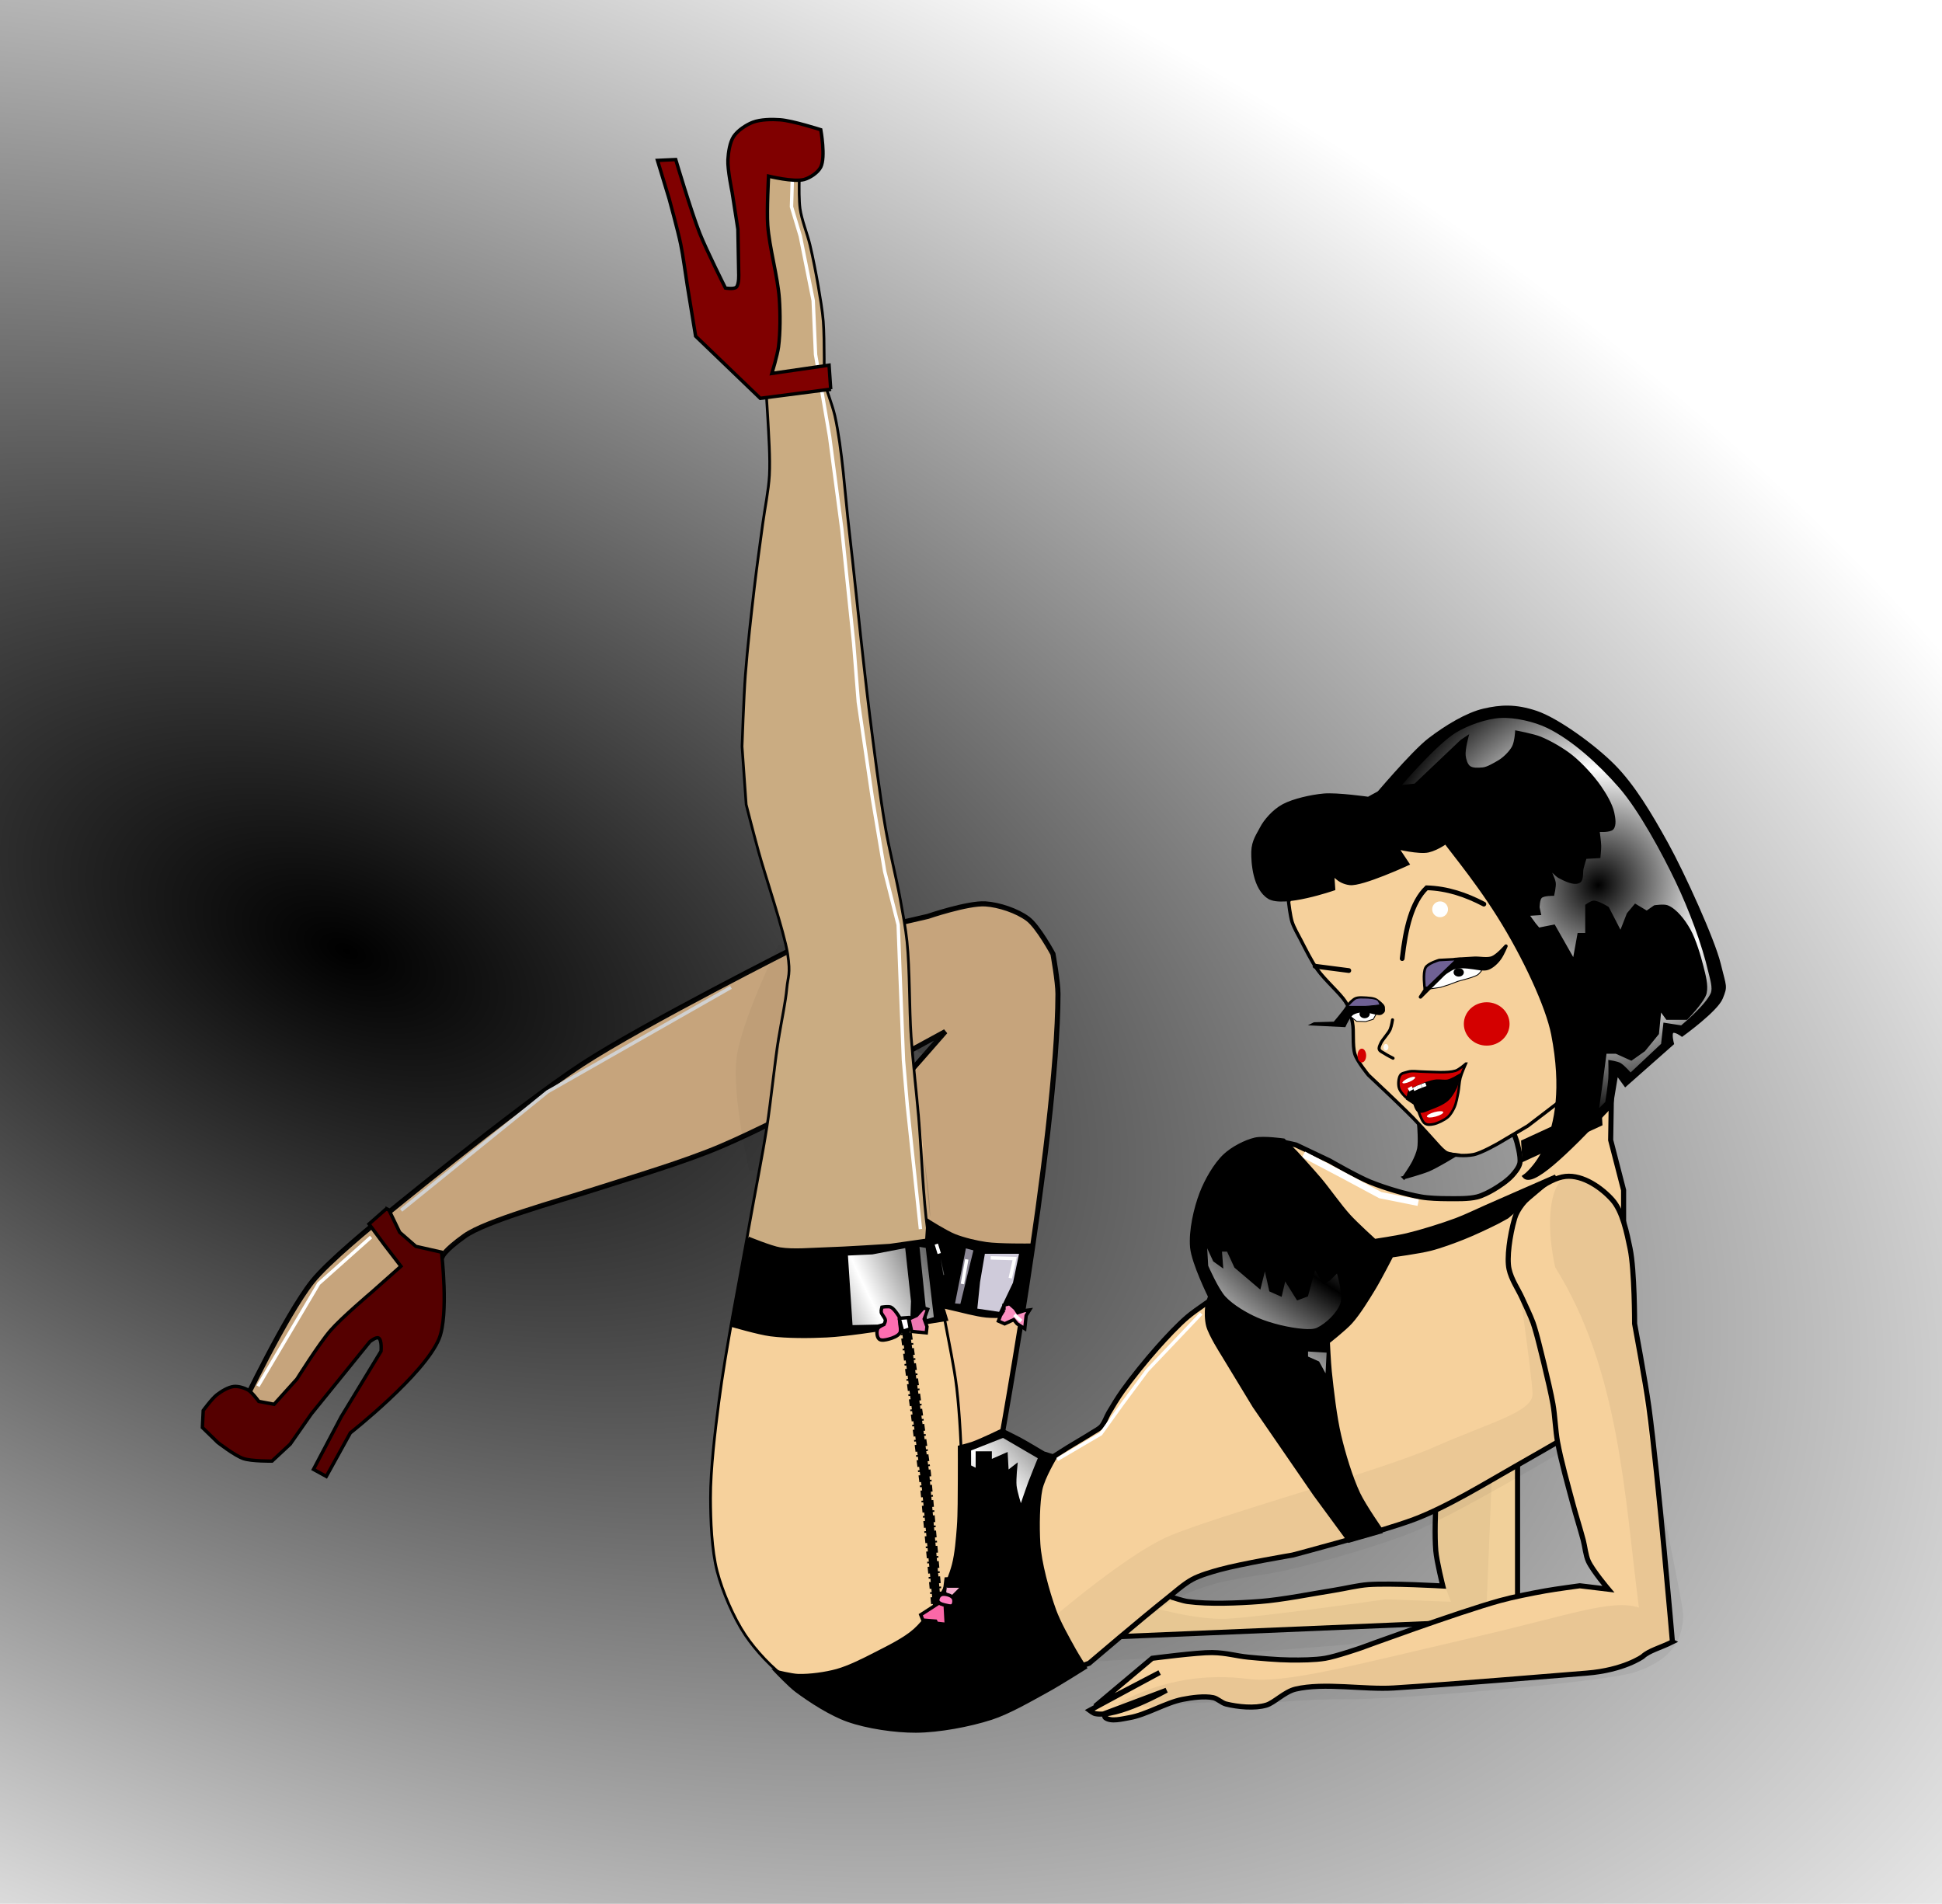 <?xml version="1.0" encoding="UTF-8" standalone="no"?>
<!-- Created with Inkscape (http://www.inkscape.org/) -->
<svg
    xmlns:inkscape="http://www.inkscape.org/namespaces/inkscape"
    xmlns:rdf="http://www.w3.org/1999/02/22-rdf-syntax-ns#"
    xmlns="http://www.w3.org/2000/svg"
    xmlns:sodipodi="http://sodipodi.sourceforge.net/DTD/sodipodi-0.dtd"
    xmlns:cc="http://creativecommons.org/ns#"
    xmlns:xlink="http://www.w3.org/1999/xlink"
    xmlns:dc="http://purl.org/dc/elements/1.1/"
    xmlns:svg="http://www.w3.org/2000/svg"
    xmlns:ns1="http://sozi.baierouge.fr"
    id="svg6332"
    sodipodi:docname="Retro_Pinup_seperated.svg"
    viewBox="0 0 570.44 559.2"
    sodipodi:version="0.32"
    version="1.1"
    inkscape:output_extension="org.inkscape.output.svg.inkscape"
    inkscape:version="0.47 r22583"
  >
  <title
      id="title3359"
    >Retro_Pinup_seperated</title
  >
  <defs
      id="defs6334"
    >
    <filter
        id="filter6158"
        height="1.746"
        width="1.696"
        color-interpolation-filters="sRGB"
        y="-.373"
        x="-.348"
        inkscape:collect="always"
      >
      <feGaussianBlur
          id="feGaussianBlur6160"
          stdDeviation="0.44"
          inkscape:collect="always"
      />
    </filter
    >
    <filter
        id="filter6009"
        height="1.716"
        width="2.457"
        color-interpolation-filters="sRGB"
        y="-.358"
        x="-.728"
        inkscape:collect="always"
      >
      <feGaussianBlur
          id="feGaussianBlur6011"
          stdDeviation="0.562"
          inkscape:collect="always"
      />
    </filter
    >
    <filter
        id="filter5991"
        height="1.306"
        width="2.108"
        color-interpolation-filters="sRGB"
        y="-.153"
        x="-.554"
        inkscape:collect="always"
      >
      <feGaussianBlur
          id="feGaussianBlur5993"
          stdDeviation="0.526"
          inkscape:collect="always"
      />
    </filter
    >
    <filter
        id="filter5981"
        height="1.362"
        width="1.314"
        color-interpolation-filters="sRGB"
        y="-.181"
        x="-.157"
        inkscape:collect="always"
      >
      <feGaussianBlur
          id="feGaussianBlur5983"
          stdDeviation="0.525"
          inkscape:collect="always"
      />
    </filter
    >
    <filter
        id="filter6067"
        height="1.119"
        width="1.288"
        color-interpolation-filters="sRGB"
        y="-.059"
        x="-.144"
        inkscape:collect="always"
      >
      <feGaussianBlur
          id="feGaussianBlur6069"
          stdDeviation="0.456"
          inkscape:collect="always"
      />
    </filter
    >
    <filter
        id="filter6087"
        inkscape:collect="always"
        color-interpolation-filters="sRGB"
      >
      <feGaussianBlur
          id="feGaussianBlur6089"
          stdDeviation="0.587"
          inkscape:collect="always"
      />
    </filter
    >
    <filter
        id="filter5299"
        inkscape:collect="always"
        color-interpolation-filters="sRGB"
      >
      <feGaussianBlur
          id="feGaussianBlur5301"
          stdDeviation="1.002"
          inkscape:collect="always"
      />
    </filter
    >
    <filter
        id="filter4145"
        inkscape:collect="always"
        color-interpolation-filters="sRGB"
      >
      <feGaussianBlur
          id="feGaussianBlur4147"
          stdDeviation="0.416"
          inkscape:collect="always"
      />
    </filter
    >
    <linearGradient
        id="linearGradient4123"
      >
      <stop
          id="stop4125"
          style="stop-color:#000000"
          offset="0"
      />
      <stop
          id="stop4131"
          style="stop-color:#ffffff"
          offset="1"
      />
    </linearGradient
    >
    <filter
        id="filter3805"
        height="1.425"
        width="1.551"
        color-interpolation-filters="sRGB"
        y="-.212"
        x="-.276"
        inkscape:collect="always"
      >
      <feGaussianBlur
          id="feGaussianBlur3807"
          stdDeviation="0.17"
          inkscape:collect="always"
      />
    </filter
    >
    <filter
        id="filter4271"
        inkscape:collect="always"
        color-interpolation-filters="sRGB"
      >
      <feGaussianBlur
          id="feGaussianBlur4273"
          stdDeviation="0.064"
          inkscape:collect="always"
      />
    </filter
    >
    <filter
        id="filter4279"
        inkscape:collect="always"
        color-interpolation-filters="sRGB"
      >
      <feGaussianBlur
          id="feGaussianBlur4281"
          stdDeviation="0.143"
          inkscape:collect="always"
      />
    </filter
    >
    <filter
        id="filter4084"
        height="2.575"
        width="1.429"
        color-interpolation-filters="sRGB"
        y="-.787"
        x="-.215"
        inkscape:collect="always"
      >
      <feGaussianBlur
          id="feGaussianBlur4086"
          stdDeviation="0.445"
          inkscape:collect="always"
      />
    </filter
    >
    <filter
        id="filter4092"
        height="1.248"
        width="1.233"
        color-interpolation-filters="sRGB"
        y="-.124"
        x="-.116"
        inkscape:collect="always"
      >
      <feGaussianBlur
          id="feGaussianBlur4094"
          stdDeviation="0.089"
          inkscape:collect="always"
      />
    </filter
    >
    <filter
        id="filter4499"
        height="2.64"
        width="4.163"
        color-interpolation-filters="sRGB"
        y="-0.82"
        x="-1.581"
        inkscape:collect="always"
      >
      <feGaussianBlur
          id="feGaussianBlur4501"
          stdDeviation="1.588"
          inkscape:collect="always"
      />
    </filter
    >
    <filter
        id="filter4492"
        height="3.272"
        width="3.156"
        color-interpolation-filters="sRGB"
        y="-1.136"
        x="-1.078"
        inkscape:collect="always"
      >
      <feGaussianBlur
          id="feGaussianBlur4494"
          stdDeviation="6.031"
          inkscape:collect="always"
      />
    </filter
    >
    <filter
        id="filter4446"
        height="1.975"
        width="1.975"
        color-interpolation-filters="sRGB"
        y="-.487"
        x="-.487"
        inkscape:collect="always"
      >
      <feGaussianBlur
          id="feGaussianBlur4448"
          stdDeviation="0.944"
          inkscape:collect="always"
      />
    </filter
    >
    <filter
        id="filter4583"
        inkscape:collect="always"
        color-interpolation-filters="sRGB"
      >
      <feGaussianBlur
          id="feGaussianBlur4585"
          stdDeviation="1.232"
          inkscape:collect="always"
      />
    </filter
    >
    <filter
        id="filter5932"
        height="3.657"
        width="1.509"
        color-interpolation-filters="sRGB"
        y="-1.328"
        x="-.255"
        inkscape:collect="always"
      >
      <feGaussianBlur
          id="feGaussianBlur5934"
          stdDeviation="2.526"
          inkscape:collect="always"
      />
    </filter
    >
    <filter
        id="filter5371"
        height="1.485"
        width="1.22"
        color-interpolation-filters="sRGB"
        y="-.243"
        x="-.11"
        inkscape:collect="always"
      >
      <feGaussianBlur
          id="feGaussianBlur5373"
          stdDeviation="1.628"
          inkscape:collect="always"
      />
    </filter
    >
    <filter
        id="filter4685"
        height="2.374"
        width="2.461"
        color-interpolation-filters="sRGB"
        y="-.687"
        x="-.73"
        inkscape:collect="always"
      >
      <feGaussianBlur
          id="feGaussianBlur4687"
          stdDeviation="5.336"
          inkscape:collect="always"
      />
    </filter
    >
    <filter
        id="filter4066"
        height="1.032"
        width="1.266"
        color-interpolation-filters="sRGB"
        y="-.016"
        x="-.133"
        inkscape:collect="always"
      >
      <feGaussianBlur
          id="feGaussianBlur4068"
          stdDeviation="2.1"
          inkscape:collect="always"
      />
    </filter
    >
    <filter
        id="filter4174"
        inkscape:collect="always"
        color-interpolation-filters="sRGB"
      >
      <feGaussianBlur
          id="feGaussianBlur4176"
          stdDeviation="1.896"
          inkscape:collect="always"
      />
    </filter
    >
    <filter
        id="filter4182"
        inkscape:collect="always"
        color-interpolation-filters="sRGB"
      >
      <feGaussianBlur
          id="feGaussianBlur4184"
          stdDeviation="1.144"
          inkscape:collect="always"
      />
    </filter
    >
    <filter
        id="filter4190"
        inkscape:collect="always"
        color-interpolation-filters="sRGB"
      >
      <feGaussianBlur
          id="feGaussianBlur4192"
          stdDeviation="0.29"
          inkscape:collect="always"
      />
    </filter
    >
    <filter
        id="filter4214"
        inkscape:collect="always"
        color-interpolation-filters="sRGB"
      >
      <feGaussianBlur
          id="feGaussianBlur4216"
          stdDeviation="2.102"
          inkscape:collect="always"
      />
    </filter
    >
    <radialGradient
        id="radialGradient3329"
        gradientUnits="userSpaceOnUse"
        cy="583.78"
        cx="226.84"
        gradientTransform="matrix(1.637 .638 -.297 .946 -4.848 -197.02)"
        r="350.55"
        inkscape:collect="always"
      >
      <stop
          id="stop3068"
          style="stop-color:#000000"
          offset="0"
      />
      <stop
          id="stop3070"
          style="stop-color:#000000;stop-opacity:0"
          offset="1"
      />
    </radialGradient
    >
    <radialGradient
        id="radialGradient3331"
        xlink:href="#linearGradient4123"
        spreadMethod="reflect"
        gradientUnits="userSpaceOnUse"
        cy="660.02"
        cx="528.62"
        gradientTransform="matrix(.554 .448 -.482 .596 586.05 -149.62)"
        r="46.308"
        inkscape:collect="always"
    />
  </defs
  >
  <sodipodi:namedview
      id="base"
      bordercolor="#666666"
      inkscape:pageshadow="2"
      inkscape:window-y="-4"
      pagecolor="#ffffff"
      inkscape:window-height="975"
      inkscape:window-maximized="0"
      inkscape:zoom="0.71173215"
      inkscape:window-x="-4"
      showgrid="false"
      borderopacity="1.0"
      inkscape:current-layer="layer1"
      inkscape:cx="473.28983"
      inkscape:cy="340.91093"
      inkscape:window-width="1280"
      inkscape:pageopacity="0.0"
      inkscape:document-units="px"
  />
  <g
      id="layer1"
      inkscape:label="Ebene 1"
      inkscape:groupmode="layer"
      transform="translate(-91.326 -220.59)"
    >
    <g
        id="g3244"
      >
      <rect
          id="rect2976"
          style="color:#000000;fill:url(#radialGradient3329)"
          height="559.2"
          width="570.44"
          y="220.59"
          x="91.326"
      />
      <path
          id="path5936"
          sodipodi:nodetypes="cscssccscscccczsscccc"
          style="fill-rule:evenodd;stroke:#000000;stroke-width:1.5;fill:#f1c795"
          d="m383.71 653s18.26-97.952 18.383-140.44c0.01-3.557-1.471-11.765-1.471-11.765s-4.32-8.013-7.353-10.294c-3.178-2.391-8.531-4.163-12.5-4.412-5.182-0.325-16.912 3.677-16.912 3.677l-38.236 8.824s-45.125 22.754-63.237 34.56c-19.11 12.456-60.295 46.324-60.295 46.324s-14.284 11.519-19.118 17.647c-7.83 9.925-20.589 36.765-20.589 36.765l8.824 3.676 41.177-39.707 8.824-8.088s0.414-1.731 6.615-6.135 26.61-9.987 38.239-13.718c11.093-3.559 26.036-7.962 36.765-12.5 20.535-8.685 66.178-33.824 66.178-33.824l-30.883 35.295 11.765 110.3 33.824-16.177z"
      />
      <path
          id="path6097"
          d="m289.81 697.97s-4.61 13.49-5.22 20.234c-0.609 6.745 1.563 20.234 1.563 20.234l3.696 0.156 3.625-40.469-3.664-0.156z"
          sodipodi:nodetypes="cscccc"
          style="opacity:.196;block-progression:tb;text-indent:0;filter:url(#filter4190);color:#000000;text-transform:none;fill:#000000"
          transform="matrix(2.359 0 0 1.637 -363.65 -644.44)"
      />
      <path
          id="path4543"
          sodipodi:nodetypes="csssscsscssssssssssccsssssssszzzzccsssssccc"
          style="fill-rule:evenodd;stroke:#000000;stroke-width:0.8;fill:#f6d19c"
          d="m326.33 266.97s-0.591 10.437 0 14.853c0.442 3.302 2.156 7.471 2.922 10.714 0.856 3.625 1.806 8.504 2.435 12.175 0.523 3.055 1.22 7.137 1.461 10.227 0.42 5.39 0.243 18.019 0.243 18.019s2.497 6.741 3.166 9.74c2.178 9.772 2.978 23.171 4.139 33.116 1.099 9.415 3.409 31.411 3.409 31.411s1.788 16.373 2.679 23.376c1.265 9.951 2.915 23.231 4.626 33.116 1.107 6.395 3.212 14.801 4.383 21.184 0.667 3.638 1.575 8.495 1.948 12.175 0.848 8.366 0.646 19.613 1.218 28.002 0.483 7.1 1.58 16.529 2.192 23.619 0.869 10.075 1.318 23.582 2.679 33.603 1.091 8.035 3.647 18.566 5.113 26.541 1.073 5.835 2.727 13.586 3.409 19.48 0.883 7.632 1.414 17.885 1.461 25.567 0.03 4.899-0.73 16.314-0.73 16.314l-3.166 42.856s-26.436 6.147-37.742 4.626c-3.052-0.41-6.95-2.165-9.496-3.896-4.444-3.02-9.425-8.444-12.418-12.905-3.426-5.106-6.738-12.797-8.279-18.749-1.617-6.249-1.933-14.973-1.948-21.428-0.02-8.505 1.347-19.81 2.435-28.246 2.038-15.806 6.25-36.656 9.009-52.352 1.503-8.552 3.778-19.909 5.113-28.489 1.202-7.718 2.4-19.79 3.409-25.811 1.009-6.02 2.097-11.062 2.435-14.853 0.338-3.792 1.182-4.019 0.243-10.227-0.938-6.208-6.72-23.369-8.522-29.95-1.802-6.581-3.652-13.879-3.652-13.879l-1.21-17.04s0.506-14.669 0.974-20.941c0.585-7.836 1.764-18.25 2.679-26.054 0.652-5.561 1.687-12.956 2.435-18.506 0.571-4.239 1.716-9.852 1.948-14.123 0.277-5.108-0.216-11.936-0.487-17.045-0.75-14.121-3.652-46.995-3.652-46.995l-0.243-32.385 13.392 3.166z"
      />
      <path
          id="path5659"
          sodipodi:nodetypes="cccccsssscscc"
          style="fill-rule:evenodd;stroke:#000000;stroke-width:1.5;fill:#f1d09a"
          d="m537.09 638.82v57.568l-127.97 5.384 13.253-28.991 13.253 16.98s3.152 1.054 4.556 1.242c6.28 0.841 14.803 0.474 21.122 0 6.641-0.498 15.373-2.269 21.95-3.313 2.986-0.474 6.925-1.436 9.94-1.657 6.569-0.481 21.95 0.414 21.95 0.414s-1.805-7.197-2.071-10.354c-0.709-8.423 0.828-28.163 0.828-28.163l23.193-9.111z"
      />
      <path
          id="path4040"
          sodipodi:nodetypes="ccccscccc"
          style="opacity:.211;filter:url(#filter4182);stroke-width:1px;fill:#000000"
          d="m529.71 649.86-1.929 47.436c-8.325 5.536-82.68 9.326-115.36 11.35l16.58-16.14s13.143 3.929 22.429 3.571c9.286-0.357 46.857-5.714 46.857-5.714l19.25 0.714s-7.75-19.071-5.964-26.929l18.143-14.286z"
      />
      <path
          id="path3643"
          sodipodi:nodetypes="ccsssczzcccccccsssssssccsssssssscsssssssccc"
          style="fill-rule:evenodd;stroke:#000000;stroke-width:1.5;fill:#f6d19c"
          d="m401.75 712.46 9.486-3.32s15.794-13.458 22.767-18.973c2.232-1.765 5.08-4.349 7.589-5.692 2.262-1.21 5.59-2.166 8.063-2.846 6.296-1.731 21.344-4.269 21.344-4.269s25.726-6.756 35.574-10.435c9.849-3.679 21.632-10.983 29.882-15.653 8.25-4.67 24.665-14.23 24.665-14.23l7.115-54.073v-12.807l-3.795-14.704 0.474-28.934-36.048 7.115 7.888 21.928s1.428 4.717 1.006 6.708c-0.272 1.283-1.456 2.727-2.348 3.689-1.367 1.476-3.633 3.003-5.366 4.025-1.377 0.812-3.31 1.801-4.863 2.18-2.546 0.622-6.1 0.513-8.72 0.503-2.319-0.009-5.43-0.1-7.714-0.503-4.594-0.811-10.597-2.62-14.925-4.36-3.737-1.503-11.907-6.205-11.907-6.205l-9.894-4.696s-2.803-0.67-4.025-0.838c-2.198-0.302-5.193-0.883-7.379-0.503-1.731 0.301-3.923 1.345-5.366 2.348-1.724 1.198-3.577 3.372-4.863 5.031-2.062 2.659-4.716 6.397-5.869 9.559-0.697 1.912-0.889 4.676-1.006 6.708-0.171 2.965-0.136 6.962 0.335 9.894 0.341 2.122 1.165 4.901 2.012 6.876 0.711 1.657 3.019 5.199 3.019 5.199s-6.278 4.12-8.72 6.205c-2.895 2.471-6.36 6.21-8.888 9.056-3.256 3.666-7.382 8.754-10.23 12.745-1.313 1.841-2.882 4.421-4.025 6.372-0.694 1.185-1.262 3.004-2.18 4.025-0.653 0.726-1.862 1.315-2.683 1.845-2.124 1.371-5.063 3.027-7.211 4.36-2.23 1.383-7.379 4.696-7.379 4.696l-15.428 38.738 19.611 23.236z"
      />
      <path
          id="path3648"
          sodipodi:nodetypes="ccccc"
          style="fill-rule:evenodd;fill:#ff0000"
          d="m412.25 723.09 3.459-1.998 0.231 2.383-2.69 0.231-0.999-0.615z"
      />
      <path
          id="path3650"
          sodipodi:nodetypes="cszcc"
          style="fill-rule:evenodd;fill:#ff0000"
          d="m420.01 723.55s0.613 0.969 0.371 1.291c-0.582 0.776-2.508 0.785-3.065 0.645-0.557-0.14-0.624-0.838-0.624-0.838l3.317-1.098z"
      />
      <path
          id="path3656"
          sodipodi:rx="8.7664137"
          sodipodi:ry="9.3230114"
          style="fill-rule:evenodd;filter:url(#filter4685);fill:#ffffff"
          sodipodi:type="arc"
          d="m537.67 778.1c0 5.149-3.925 9.323-8.766 9.323-4.842 0-8.766-4.174-8.766-9.323 0-5.149 3.925-9.323 8.766-9.323s8.766 4.174 8.766 9.323z"
          transform="translate(23.942 -191.29)"
          sodipodi:cy="778.09869"
          sodipodi:cx="528.90692"
      />
      <path
          id="path4690"
          style="filter:url(#filter5371);stroke:#ffffff;stroke-width:1.9;fill:none"
          d="m474.23 559.67 11.132 5.844 11.41 6.123 11.132 2.226"
      />
      <path
          id="path5897"
          d="m514.98 743.94 20.475-3.369"
          style="filter:url(#filter5932);stroke:#000000;stroke-width:2;fill:none"
          transform="matrix(1.15 0 0 3.22 -53.92 -1836.7)"
      />
      <path
          id="path6167"
          style="filter:url(#filter4583);stroke:#ffffff;stroke-width:1px;fill:none"
          d="m209.15 576.1 42.985-34.797 53.901-30.703"
      />
      <path
          id="path4153"
          sodipodi:nodetypes="cssszzsccscsscccccccc"
          style="fill-rule:evenodd;stroke:#000000;stroke-width:1px;fill:#f6d19c"
          d="m469.83 485.54s0.485 4.157 1.033 5.854c0.547 1.693 1.76 3.76 2.583 5.338 1.368 2.625 3.116 6.189 4.821 8.609 2.172 3.082 6.703 7.023 8.265 9.47s1.571 3.864 2.066 6.198c0.495 2.334-0.079 6.498 0.689 9.126 0.619 2.118 3.96 6.198 3.96 6.198l6.198 5.854s5 4.763 7.059 6.887c2.341 2.415 7.576 8.265 7.576 8.265s1.423 1.564 2.238 1.894c2.16 0.874 5.456 0.934 7.748 0.517 2.456-0.447 7.576-3.444 7.576-3.444l8.437-4.993 8.781-6.715 3.788-42.184-14.807-26.86-28.926-15.496-34.78 12.569-4.304 12.913z"
      />
      <path
          id="path4295"
          sodipodi:rx="2.3244097"
          sodipodi:ry="2.3244097"
          style="fill-rule:evenodd;filter:url(#filter4446);fill:#feffff"
          sodipodi:type="arc"
          d="m491.05 676.75c0 1.284-1.041 2.324-2.324 2.324s-2.324-1.041-2.324-2.324 1.041-2.324 2.324-2.324 2.324 1.041 2.324 2.324z"
          transform="translate(25.612 -189.07)"
          sodipodi:cy="676.75482"
          sodipodi:cx="488.72864"
      />
      <path
          id="path4450"
          sodipodi:rx="6.7149611"
          sodipodi:ry="6.370604"
          style="fill-rule:evenodd;filter:url(#filter4492);fill:#d40000"
          sodipodi:type="arc"
          d="m509.13 710.42c0 3.518-3.006 6.371-6.715 6.371s-6.715-2.852-6.715-6.371 3.006-6.371 6.715-6.371 6.715 2.852 6.715 6.371z"
          transform="translate(25.612 -189.07)"
          sodipodi:cy="710.41571"
          sodipodi:cx="502.41684"
      />
      <path
          id="path4497"
          sodipodi:rx="1.2052494"
          sodipodi:ry="2.3244097"
          style="fill-rule:evenodd;filter:url(#filter4499);fill:#d40000"
          sodipodi:type="arc"
          d="m468.33 719.8c0 1.284-0.54 2.324-1.205 2.324-0.666 0-1.205-1.041-1.205-2.324s0.54-2.324 1.205-2.324c0.666 0 1.205 1.041 1.205 2.324z"
          transform="matrix(1.054 0 0 .875 -1.003 -99.189)"
          sodipodi:cy="719.79944"
          sodipodi:cx="467.12024"
      />
      <path
          id="path3810"
          sodipodi:nodetypes="csssszzscsscccsc"
          style="fill-rule:evenodd;stroke:#000000;stroke-width:.75;fill:#d40000"
          d="m521.91 533.02s-1.26 2.866-1.599 4.159c-0.333 1.267-0.379 3.035-0.64 4.318-0.266 1.312-0.573 3.097-1.12 4.318-0.424 0.947-1.141 2.192-1.919 2.879-1.046 0.923-3.098 1.864-4.159 2.079-1.06 0.216-1.828 0.289-2.559-0.16-0.731-0.449-1.221-1.852-1.599-2.719-0.401-0.918-0.96-3.199-0.96-3.199s-2.257-1.053-3.039-1.759c-0.79-0.714-1.798-1.851-2.079-2.879-0.28-1.022-0.149-2.701 0.32-3.519 0.469-0.818 1.16-0.765 2.352-1.147 1.193-0.382 3.147-0.02 5.259 0 2.111 0.02 6.266 0.436 8.703-0.292 1.058-0.317 3.039-2.079 3.039-2.079z"
      />
      <path
          id="path3812"
          sodipodi:nodetypes="cscssscsssscc"
          style="fill-rule:evenodd;stroke:#000000;stroke-width:1px;fill:#000000"
          d="m504.91 543.35s0.184-1.579 0.565-2.149c0.33-0.493 1.696-1.018 1.696-1.018s2.267-1.028 3.28-1.357c0.83-0.269 1.957-0.617 2.827-0.679 1.088-0.077 2.324 0.216 3.393-0 1.056-0.213 3.167-1.47 3.167-1.47s-0.639 2.516-1.131 3.506c-0.553 1.113-1.438 2.577-2.375 3.393-1.236 1.076-3.324 1.925-4.863 2.488-0.981 0.359-2.442 1.226-3.393 0.792-0.663-0.303-1.131-2.149-1.131-2.149l-2.036-1.357z"
      />
      <rect
          id="rect4090"
          ry="0"
          style="filter:url(#filter4092);fill:#ffffff"
          transform="matrix(.786 -.441 .441 .786 72.846 -117.48)"
          height="1.167"
          width="1.459"
          y="870.98"
          x="60.901"
      />
      <path
          id="path3822"
          sodipodi:rx="2.4880972"
          sodipodi:ry="0.678572"
          style="filter:url(#filter4084);fill:#ffffff"
          sodipodi:type="arc"
          d="m482.58 726.08c0 0.375-1.114 0.679-2.488 0.679s-2.488-0.304-2.488-0.679c0-0.375 1.114-0.679 2.488-0.679s2.488 0.304 2.488 0.679z"
          transform="matrix(.748 -.33 .33 .748 -93.571 153.16)"
          sodipodi:cy="726.08215"
          sodipodi:cx="480.08966"
      />
      <path
          id="path4088"
          sodipodi:rx="2.4880972"
          sodipodi:ry="0.678572"
          style="filter:url(#filter4084);fill:#ffffff"
          sodipodi:type="arc"
          d="m482.58 726.08c0 0.375-1.114 0.679-2.488 0.679s-2.488-0.304-2.488-0.679c0-0.375 1.114-0.679 2.488-0.679s2.488 0.304 2.488 0.679z"
          transform="matrix(.964 -.264 .264 .964 -141.63 -25.291)"
          sodipodi:cy="726.08215"
          sodipodi:cx="480.08966"
      />
      <rect
          id="rect4096"
          style="filter:url(#filter4092);fill:#ffffff"
          transform="matrix(.818 -.38 .38 .818 125.52 -149.22)"
          ry="0"
          height="1.167"
          width="1.459"
          y="870.98"
          x="60.901"
      />
      <rect
          id="rect4098"
          ry="0"
          style="filter:url(#filter4092);fill:#ffffff"
          transform="matrix(.847 -.31 .31 .847 185.89 -179.31)"
          height="1.167"
          width="1.459"
          y="870.98"
          x="60.901"
      />
      <rect
          id="rect4100"
          style="filter:url(#filter4092);fill:#ffffff"
          transform="matrix(.847 -.31 .31 .847 187.15 -179.79)"
          ry="0"
          height="1.167"
          width="1.459"
          y="870.98"
          x="60.901"
      />
      <path
          id="path2400"
          sodipodi:nodetypes="ccc"
          style="filter:url(#filter4279);stroke:#000000;stroke-linecap:round;stroke-width:1.4;fill:none"
          d="m503.2 502.15c0.991-8.867 2.816-16.588 7.197-20.792 6.071 0.181 11.574 2.065 16.794 4.798"
      />
      <path
          id="path3790"
          style="filter:url(#filter4279);stroke:#000000;stroke-linecap:round;stroke-width:1.4;fill:none"
          d="m487.52 505.67-9.916-1.28"
      />
      <path
          id="path4291"
          sodipodi:nodetypes="cccccscccc"
          style="fill-rule:evenodd;stroke:#000000;stroke-width:.25;fill:#feffff"
          d="m510.51 511.19 3.895-0.573 2.433-0.761 2.755-1.033 2.97-0.818s2.106-0.601 2.841-1.104c0.433-0.296 1.076-1.134 1.076-1.134l-1.205-2.195-11.019 0.646-3.745 6.973z"
      />
      <path
          id="path4287"
          sodipodi:nodetypes="cszsszcssccc"
          style="stroke-linejoin:round;fill-rule:evenodd;stroke:#000000;stroke-linecap:round;stroke-width:1px;fill:#000000"
          d="m508.57 513.43s4.502-4.53 6.477-6.425c0.615-0.59 0.706-0.727 2.512-1.801 1.78-1.059 4.529-0.674 6.679-0.383 1.266 0.171 2.914 0.574 4.071 0.181 1.331-0.452 2.722-1.769 3.584-3.017 0.863-1.248 1.793-3.503 1.793-3.503s-2.326 2.722-3.939 3.412c-1.475 0.631-3.737 0.088-5.338 0.162-1.706 0.079-5.682 0.355-5.682 0.355l-7.059 6.371-3.099 4.649z"
      />
      <path
          id="path4289"
          sodipodi:nodetypes="cscccc"
          style="fill-rule:evenodd;stroke:#000000;stroke-width:.75;fill:#6f6194"
          d="m509.8 510.77s-0.606-4.378 0.264-5.965c0.712-1.298 4-2.228 4-2.228l5.409-0.283-8.812 8.477h-0.861z"
      />
      <path
          id="path4293"
          sodipodi:rx="1.2052494"
          sodipodi:ry="0.94698173"
          style="stroke-linejoin:round;fill-rule:evenodd;filter:url(#filter4279);stroke:#000000;stroke-linecap:round;stroke-width:0.6;fill:#000000"
          sodipodi:type="arc"
          d="m495.14 695.05c0 0.523-0.54 0.947-1.205 0.947-0.666 0-1.205-0.424-1.205-0.947 0-0.523 0.54-0.947 1.205-0.947 0.666 0 1.205 0.424 1.205 0.947z"
          transform="translate(25.87 -188.85)"
          sodipodi:cy="695.04877"
          sodipodi:cx="493.93704"
      />
      <path
          id="path4506"
          sodipodi:nodetypes="cccccccc"
          style="fill-rule:evenodd;stroke:#000000;stroke-width:.25;fill:#ffffff"
          d="m488.08 519.2 1.722 1.377 2.669 0.086 2.238-0.689 1.291-2.324-4.046-2.152-3.099 2.066-0.775 1.636z"
      />
      <path
          id="path4504"
          sodipodi:nodetypes="cczzczzczscc"
          style="fill-rule:evenodd;stroke:#000000;stroke-width:1px;fill:#000000"
          d="m477.41 521.35 5.94-0.172s3.063-3.586 3.702-4.735c0.639-1.149 1.017-1.408 1.808-2.066 0.79-0.658 1.535-0.748 3.788-0.603 2.253 0.146 2.765 0.39 3.616 1.119 0.851 0.729 1.44 1.221 1.377 1.808-0.062 0.587 0.358 0.799-0.689 1.464-0.523 0.332-2.471-0.386-4.132-0.613-1.661-0.227-3.035 0.037-4.133 0.613-1.167 0.613-2.497 3.616-2.497 3.616l-8.781-0.43z"
      />
      <path
          id="path4508"
          sodipodi:rx="1.2052494"
          sodipodi:ry="0.94698173"
          style="stroke-linejoin:round;fill-rule:evenodd;filter:url(#filter4279);stroke:#000000;stroke-linecap:round;stroke-width:0.6;fill:#000000"
          sodipodi:type="arc"
          d="m495.14 695.05c0 0.523-0.54 0.947-1.205 0.947-0.666 0-1.205-0.424-1.205-0.947 0-0.523 0.54-0.947 1.205-0.947 0.666 0 1.205 0.424 1.205 0.947z"
          transform="translate(-1.764 -176.63)"
          sodipodi:cy="695.04877"
          sodipodi:cx="493.93704"
      />
      <path
          id="path4511"
          sodipodi:nodetypes="cscsssc"
          style="fill-rule:evenodd;stroke:#000000;stroke-width:.25;fill:#6f6194"
          d="m487.22 516.18s3.829 0.017 4.993 0c1.349-0.02 4.477-0.43 4.477-0.43s-0.385-1.108-0.775-1.377c-0.709-0.49-2.582-0.609-3.444-0.603-0.943 0.007-2.077-0.15-2.927 0.258-0.594 0.285-2.324 2.152-2.324 2.152z"
      />
      <path
          id="path3797"
          sodipodi:nodetypes="czzssc"
          style="filter:url(#filter4271);stroke:#000000;stroke-linecap:round;stroke-width:0.9;fill:none"
          d="m500.36 520.14s-0.247 1.719-0.68 2.799c-0.433 1.08-2.301 3.066-2.719 3.998-0.418 0.933-0.673 1.358-0.48 1.919 0.179 0.517 0.986 0.814 1.44 1.12 0.874 0.589 2.599 1.44 2.599 1.44"
      />
      <path
          id="path3799"
          sodipodi:rx="0.7397269"
          sodipodi:ry="0.95964569"
          style="opacity:.937;filter:url(#filter3805);fill:#ffffff"
          sodipodi:type="arc"
          d="m473.55 717.25c0 0.53-0.331 0.96-0.74 0.96s-0.74-0.43-0.74-0.96 0.331-0.96 0.74-0.96 0.74 0.43 0.74 0.96z"
          transform="translate(25.612 -189.07)"
          sodipodi:cy="717.24591"
          sodipodi:cx="472.80542"
      />
      <path
          id="path5938"
          sodipodi:nodetypes="cscssczsccccc"
          style="opacity:.2;fill-rule:evenodd;fill:#1a1a1a"
          d="m393.6 587.72s8.366-32.674 8.489-75.166c0.01-3.557-1.471-11.765-1.471-11.765s-4.32-8.013-7.353-10.294c-3.178-2.391-8.531-4.163-12.5-4.412-5.182-0.325-23.418 5.957-23.418 5.957-0.224-0.492 0.393 2.518 1.184 12.334 0.789 9.794-1.367 19.379 0.88 23.204 4.494 7.651 8.24-4.678 9.59-3.995l-8.837 11.501 4.481 44.092 9.326 5.393 19.629 3.151z"
      />
      <path
          id="path2467"
          style="fill-rule:evenodd;stroke:#000000;stroke-dasharray:2, 1, 0.5, 1;fill:#000000"
          d="m355.42 604.8 6.781 53.632 3.493 37.193 3.493-3.082-1.644-2.466-3.288-36.987-6.575-48.084-2.26-0.205z"
      />
      <path
          id="path4546"
          sodipodi:nodetypes="csssscsscsssssscscssszzzzccsssssccc"
          style="opacity:.2;fill-rule:evenodd;fill:#1a1a1a"
          d="m326.33 266.97s-0.591 10.437 0 14.853c0.442 3.302 2.156 7.471 2.922 10.714 0.856 3.625 1.806 8.504 2.435 12.175 0.523 3.055 1.22 7.137 1.461 10.227 0.42 5.39 0.243 18.019 0.243 18.019s2.497 6.741 3.166 9.74c2.178 9.772 2.978 23.171 4.139 33.116 1.099 9.415 3.409 31.411 3.409 31.411s1.788 16.373 2.679 23.376c1.265 9.951 2.915 23.231 4.626 33.116 1.107 6.395 3.212 14.801 4.383 21.184 0.667 3.638 1.575 8.495 1.948 12.175 0.848 8.366 0.646 19.613 1.218 28.002 0.483 7.1 1.58 16.529 2.192 23.619 0.869 10.075 5.621 30.284 2.192 39.447 1.038 12.678-8.215 3.125-12.908 3.079l-15.141-0.148-14.712-2.72c-6.184-1.143-10.881 1.603-9.104-8.246 1.542-8.545 3.778-19.909 5.113-28.489 1.202-7.718 2.4-19.79 3.409-25.811 1.009-6.02 2.097-11.062 2.435-14.853 0.338-3.792 1.182-4.019 0.243-10.227-0.938-6.208-6.72-23.369-8.522-29.95-1.802-6.581-3.652-13.879-3.652-13.879l-1.21-17.04s0.506-14.669 0.974-20.941c0.585-7.836 1.764-18.25 2.679-26.054 0.652-5.561 1.687-12.956 2.435-18.506 0.571-4.239 1.716-9.852 1.948-14.123 0.277-5.108-0.216-11.936-0.487-17.045-0.75-14.121-3.652-46.995-3.652-46.995l-0.243-32.385 13.392 3.166z"
      />
      <path
          id="path4549"
          sodipodi:nodetypes="csscccczsscc"
          style="fill-rule:evenodd;stroke:#000000;stroke-width:1px;fill:#000000"
          d="m311.1 584.3s6.704 2.744 9.283 3.162c3.977 0.645 9.402 0.11 13.43 0 5.688-0.155 18.94-1.033 18.94-1.033l12.052-1.722 2.41 16.529 2.066 6.887s-10.228 1.677-15.496 2.41c-5.268 0.733-13.703 2.11-19.628 2.41-4.953 0.251-11.611 0.295-16.529-0.344-3.479-0.452-11.364-2.755-11.364-2.755l4.835-25.546z"
      />
      <path
          id="path4552"
          style="fill-rule:evenodd;filter:url(#filter4145);stroke:#000000;stroke-width:0.4;fill:url(#radialGradient3331)"
          d="m340.18 589.19 7.404-0.344 9.814-1.894 1.722 15.84-0.172 4.477-9.814 2.583-7.576 0.172-1.377-20.834z"
      />
      <path
          id="path4554"
          style="stroke-width:0.4;fill-rule:evenodd;filter:url(#filter4145);stroke:#000000;fill:url(#radialGradient3331)"
          d="m332.78 589.53 3.616 1.722 0.517 8.437-0.344 11.708h-4.132l-0.861-20.145 1.205-1.722z"
      />
      <path
          id="path5950"
          sodipodi:nodetypes="cssccsscc"
          style="fill-rule:evenodd;stroke:#000000;stroke-width:1.04px;fill:#000000"
          d="m363.96 579.24s5.251 3.329 7.733 4.316c2.671 1.062 6.461 1.966 9.325 2.374 3.781 0.538 12.736 0.432 12.736 0.432l-3.184 20.717s-6.704 0.297-9.552 0c-3.127-0.326-7.171-1.482-10.235-2.158-2.531-0.559-8.415-1.942-8.415-1.942l1.592-23.738z"
      />
      <path
          id="path4556"
          style="stroke-width:0.4;fill-rule:evenodd;filter:url(#filter4145);stroke:#000000;fill:url(#radialGradient3331)"
          d="m361.19 586.6 2.238 0.344 2.41 20.661-2.41 0.689-2.238-21.694z"
      />
      <path
          id="path4561"
          sodipodi:nodetypes="cccccccccccccccc"
          style="filter:url(#filter4066);stroke:#ffffff;stroke-width:1px;fill:none"
          d="m361.7 581.61-3.859-36.258-1.134-13.329-1.033-25.827-0.517-13.946-3.96-15.668-3.616-21.522-4.132-28.237-1.377-17.39-3.444-33.23-3.616-27.376-4.132-24.105-0.689-15.84-3.788-18.94-2.583-8.609 0.344-11.88"
      />
      <path
          id="path4587"
          sodipodi:nodetypes="cscczzsscssssscsssssssscsc"
          style="fill-rule:evenodd;stroke:#000000;stroke-width:1px;fill:#000000"
          d="m385.67 640.7s3.688 1.781 5.231 2.615c2.131 1.153 6.974 4.068 6.974 4.068l3.517 1.102s-3.643 5.991-4.389 9.65c-0.746 3.658-0.913 10.622-0.581 15.983 0.332 5.361 2.596 13.827 4.65 19.47 1.333 3.664 3.922 8.214 5.812 11.624 0.892 1.609 3.197 5.231 3.197 5.231s-7.645 4.826-11.043 6.684c-4.857 2.656-11.297 6.432-16.564 8.137-6.395 2.07-15.364 3.74-22.086 3.778-6.091 0.035-14.31-1.161-20.051-3.197-4.933-1.749-10.918-5.586-15.111-8.718-1.927-1.439-5.812-5.521-5.812-5.521s4.444 1.111 6.393 1.162c3.427 0.09 8.029-0.541 11.333-1.453 3.575-0.987 8.036-3.241 11.333-4.94 3.615-1.863 8.604-4.251 11.624-6.974 2.913-2.627 5.924-7.042 7.846-10.462 1.38-2.456 2.775-5.993 3.487-8.718 0.845-3.233 1.199-7.711 1.453-11.043 0.311-4.087 0.247-9.56 0.291-13.658 0.032-2.964 0-9.88 0-9.88s2.876-0.727 4.068-1.162c2.603-0.95 8.427-3.778 8.427-3.778z"
      />
      <path
          id="path4589"
          sodipodi:nodetypes="cscsccccsc"
          style="stroke-width:0.4;fill-rule:evenodd;filter:url(#filter4145);stroke:#000000;fill:url(#radialGradient3331)"
          d="m382.18 677.6s6.177 0.452 8.718 1.162c1.466 0.41 4.65 2.034 4.65 2.034s0.32 4.337 0.872 6.103c0.291 0.93 1.453 2.906 1.453 2.906l-1.162 0.291-4.359-6.684h-2.325s0.221-1.077 0-1.453c-1.366-2.321-7.846-4.359-7.846-4.359z"
      />
      <path
          id="path4591"
          sodipodi:nodetypes="cscsccccccccccc"
          style="stroke-width:0.4;fill-rule:evenodd;filter:url(#filter4145);stroke:#000000;fill:url(#radialGradient3331)"
          d="m396.42 648.83s-2.084 5.066-2.906 7.265c-0.743 1.989-2.325 6.684-2.325 6.684s-1.274-4.024-1.453-5.812c-0.191-1.91 0.291-6.393 0.291-6.393l-2.615 2.034-0.291-5.231-4.65 2.034v-2.325h-4.359v4.94l-1.744-0.872v-4.65l9.59-3.778 10.462 6.103z"
      />
      <path
          id="path4593"
          sodipodi:nodetypes="ccscsssccsss"
          style="stroke-width:0.4;fill-rule:evenodd;filter:url(#filter4145);stroke:#000000;fill:url(#radialGradient3331)"
          d="m341.79 717.41c-0.326-1.643 3.487-4.359 3.487-4.359s-3.126 2.286-4.65 2.906c-1.901 0.773-6.684 1.453-6.684 1.453s3.309 4.121 5.231 5.231c3.205 1.851 8.238 2.775 11.915 3.197 5.113 0.586 12.054 0.169 17.145-0.581 6.067-0.894 19.761-5.231 19.761-5.231l5.231-2.906s-15.89 5.087-22.957 5.812c-5.99 0.615-14.255 0.756-20.051-0.872-2.78-0.781-7.865-1.817-8.427-4.65z"
      />
      <path
          id="path5257"
          style="filter:url(#filter5299);stroke:#ffffff;stroke-width:1px;fill:none"
          d="m401.87 649.28 12.802-7.514 6.401-8.906 7.236-9.741 15.863-16.698"
      />
      <path
          id="path5941"
          sodipodi:nodetypes="cscscccczscccc"
          style="opacity:.2;fill-rule:evenodd;fill:#1a1a1a"
          d="m322.74 500.02s-42.245 21.314-60.356 33.119c-19.11 12.456-60.295 46.324-60.295 46.324s-14.284 11.519-19.118 17.647c-7.83 9.925-20.589 36.765-20.589 36.765l8.824 3.676 41.177-39.707 8.824-8.088s0.414-1.731 6.615-6.135 26.61-9.987 38.239-13.718c11.093-3.559 26.036-7.962 36.765-12.5l13.864-5.387 5.905-41.263 0.145-10.734z"
      />
      <path
          id="path5953"
          style="fill-rule:evenodd;filter:url(#filter6087);stroke:#000000;stroke-width:1px;fill:#cfcbda"
          d="m380.2 588.36h11.074l-1.917 9.158-4.259 8.944-7.241-1.065 0.852-8.306 1.491-8.732z"
      />
      <path
          id="path5955"
          style="fill-rule:evenodd;filter:url(#filter6067);stroke:#000000;stroke-width:1px;fill:#8d8997"
          d="m374.66 586.65 3.195 0.852-4.046 16.611-2.556-0.213 3.407-17.25z"
      />
      <path
          id="path5957"
          style="stroke-width:0.4;fill-rule:evenodd;filter:url(#filter4145);stroke:#000000;fill:url(#radialGradient3331)"
          d="m366.14 582.61 2.768 12.565-0.639 0.213-2.13-12.778z"
      />
      <path
          id="path5959"
          style="filter:url(#filter5981);stroke:#ffffff;stroke-width:1px;fill:none"
          d="m382.33 590.06 7.028 0.213-1.278 5.75"
      />
      <path
          id="path5985"
          style="filter:url(#filter5991);stroke:#ffffff;stroke-width:1px;fill:none"
          d="m375.3 590.49-1.278 7.241"
      />
      <path
          id="path5995"
          style="filter:url(#filter6009);stroke:#ffffff;stroke-width:1px;fill:none"
          d="m366.36 586.02 0.852 2.768"
      />
      <path
          id="path6123"
          style="fill-rule:evenodd;stroke:#000000;stroke-width:1px;fill:#fa68a7"
          d="m362.41 696.46 3.749 0.312 0.312 0.625 2.812 0.312-0.312-5.624-1.875-0.625-5.311 3.437 0.625 1.562z"
      />
      <path
          id="path6125"
          style="fill-rule:evenodd;stroke:#000000;stroke-width:1px;fill:#f6afcf"
          d="m370.85 689.9 3.437-3.437h-4.374l-0.625-2.499-0.625 4.999 2.187 0.937z"
      />
      <path
          id="path6127"
          sodipodi:nodetypes="cssssss"
          style="fill-rule:evenodd;stroke:#000000;stroke-width:1px;fill:#ff7ec0"
          d="m368.32 688.85c-0.362 0.017-0.852 0.258-1.079 0.54-0.299 0.369-0.602 1.104-0.398 1.534 0.386 0.813 1.846 1.066 2.727 1.25 0.459 0.096 1.218 0.29 1.562-0.028 0.471-0.437 0.537-1.585 0.199-2.13-0.51-0.823-2.043-1.21-3.011-1.165z"
      />
      <path
          id="path6169"
          style="filter:url(#filter4583);stroke:#ffffff;stroke-width:1px;fill:none"
          d="m200.31 583.94-15.349 13.675-17.861 30.14"
      />
      <path
          id="path4518"
          sodipodi:nodetypes="cccssscsscsssscccscscccssccc"
          style="fill-rule:evenodd;stroke:#000000;stroke-width:1px;fill:#800000"
          d="m335.34 334.91-0.487-7.061-16.801 2.435s1.633-5.403 1.948-7.792c0.554-4.201 0.537-9.896 0.243-14.123-0.456-6.566-2.952-15.106-3.409-21.671-0.3-4.3 0.243-14.366 0.243-14.366s7.435 1.832 10.47 0.974c1.757-0.497 4.053-2.019 4.87-3.652 1.47-2.94 0-10.957 0-10.957s-8.257-2.647-11.931-2.922c-2.414-0.181-5.773-0.13-8.035 0.73-1.953 0.743-4.439 2.403-5.6 4.139-1.172 1.752-1.581 4.713-1.704 6.818-0.169 2.867 1.218 9.496 1.218 9.496l1.704 10.957 0.243 12.905s0.204 3.292-0.73 4.139c-0.706 0.64-3.166 0.243-3.166 0.243s-5.587-11.118-7.548-16.071c-2.518-6.357-7.061-21.671-7.061-21.671l-5.357 0.243 3.409 11.201s2.569 9.332 3.409 13.392c0.749 3.622 1.357 8.524 1.948 12.175 0.722 4.457 2.435 14.853 2.435 14.853l18.993 18.262 20.697-2.679z"
      />
      <path
          id="path4520"
          sodipodi:nodetypes="ccccscccccsccccscccssscccscccccc"
          style="fill-rule:evenodd;stroke:#000000;stroke-width:1px;fill:#550000"
          d="m205.56 575.97 3.166 6.574 4.748 4.139 7.548 1.704s2.189 18.389-0.73 25.445c-4.356 10.529-26.054 27.637-26.054 27.637l-7.061 12.784-3.774-2.07 8.157-15.462 11.688-19.236s0.319-3.336-0.731-3.896c-0.736-0.393-2.557 1.096-2.557 1.096l-17.167 21.184-6.209 8.888-5.357 4.992s-6.003 0.075-8.401-0.731c-2.536-0.852-7.548-4.748-7.548-4.748l-4.505-4.383 0.243-4.992s2.56-3.507 4.018-4.626c1.322-1.015 3.334-2.267 4.992-2.435 1.313-0.133 3.128 0.42 4.261 1.096 1.154 0.688 3.044 3.287 3.044 3.287l4.505 0.852 6.696-7.427s6.459-10.316 9.862-14.245c3.232-3.731 12.053-11.201 12.053-11.201l8.644-7.67-4.87-6.331-4.505-6.087 4.992-4.383 0.852 0.243z"
      />
      <path
          id="path2397"
          sodipodi:nodetypes="cssccczzzzzzzczcccccc"
          style="fill-rule:evenodd;stroke:#000000;stroke-width:1px;fill:#000000"
          d="m539.02 566.13s14.66-9.891 8.437-41.764c-1.591-8.149-8.321-22.727-15.941-34.834-7.62-12.107-16.131-21.743-16.167-22.565l-1.599-1.599-18.553-10.556s11.059-13.164 15.994-16.954c4.936-3.79 11.091-7.506 15.994-8.637 4.903-1.131 9.243-1.405 15.354 0.64 6.112 2.045 16.849 9.773 22.712 15.674 5.863 5.901 10.871 14.332 15.674 23.032 4.804 8.7 13.646 28.142 15.354 35.187 1.709 7.045 2.055 6.318 0.64 9.916-1.415 3.598-11.516 10.876-11.516 10.876s-2.082-1.534-2.879-0.96c-0.797 0.575 0 3.519 0 3.519l-13.755 12.156-2.559-3.519-1.599 9.597c-14.175 15.079-23.319 23.57-25.591 20.792z"
      />
      <path
          id="path2399"
          sodipodi:nodetypes="ccczcczzzzzzcssssc"
          style="fill-rule:evenodd;stroke:#000000;stroke-width:1px;fill:#000000"
          d="m464.09 484.16c4.254 2.611 18.953-2.479 18.953-2.479l-0.32-4.798s1.551 2.785 5.118 3.199 16.954-5.758 16.954-5.758l-3.199-4.798s6.591 1.582 9.277 0.96c2.686-0.623 6.246-2.922 7.677-4.798 1.432-1.876 2.159-4.356 1.919-6.398-0.239-2.041-2.016-4.634-3.519-6.078s-3.948-2.719-6.078-3.199c-2.13-0.479-4.957-0.364-7.677 0.32s-9.916 4.798-9.916 4.798-9.186-1.314-13.115-0.96c-3.628 0.327-8.816 1.49-11.756 3.039-2.94 1.548-5.5 4.625-6.478 6.558-0.995 1.966-2.491 3.835-2.559 7.037-0.068 3.202 0.464 10.744 4.718 13.355z"
      />
      <path
          id="path2394"
          sodipodi:nodetypes="ccczccszzccsszsssc"
          style="stroke-width:0.4;fill-rule:evenodd;filter:url(#filter4145);stroke:#000000;fill:url(#radialGradient3331)"
          d="m466.27 482.71c3.634 2.071 13.629-3.227 13.629-3.227l1.061-5.978s3.606 3.429 6.613 3.659c3.007 0.23 12.674-4.181 12.674-4.181l-2.478-6.68s6.214 2.557 8.456 1.938c2.242-0.619 7.42-2.371 8.58-4.011s1.394-3.289 1.146-5.012c-0.248-1.723-2.44-4.182-3.735-5.356-1.127-1.02-5.149-0.884-6.295-0.971-1.145-0.086-4.498 1.843-6.768 2.515-2.27 0.672-6.247 1.946-9.022 2.168-3.312 0.264-7.887-1.266-11.041-0.848-3.154 0.418-7.373 1.564-9.808 2.977s-4.515 4.11-5.293 5.782c-0.791 1.701-2.006 3.338-1.989 6.056s0.636 9.097 4.27 11.168z"
      />
      <path
          id="path4103"
          sodipodi:nodetypes="cccsszzscssssscsccssscscsccccccccccsccccccscczcccccccczccscsccccsszzssscc"
          style="fill-rule:evenodd;filter:url(#filter4145);stroke:#000000;stroke-width:0.4;fill:url(#radialGradient3331)"
          d="m506.95 450.95 13.571-12.893 2.036-1.357s-1.129 4.11-0.905 5.881c0.13 1.025 0.529 2.548 1.357 3.167 0.931 0.695 2.528 0.559 3.845 0.452 1.317-0.106 3.367-1.335 4.75-2.149 1.383-0.814 3.281-2.649 4.071-4.184 0.755-1.468 0.905-4.524 0.905-4.524s5.166 0.964 7.238 1.81c2.985 1.218 6.761 3.409 9.274 5.429 2.882 2.316 6.266 6.007 8.369 9.048 1.467 2.122 3.312 5.167 3.845 7.691 0.295 1.396 0.722 3.684-0.226 4.75-0.823 0.926-4.071 0.679-4.071 0.679s0.428 3.001 0.452 4.298c0.019 1.02-0.226 3.393-0.226 3.393l-4.071 0.226s-0.614 1.889-0.905 3.167c-0.196 0.863 0.099 3.215-0.905 3.845-1.59 0.998-4.443-0.49-6.107-1.357-0.98-0.51-2.714-2.488-2.714-2.488s1.422 2.771 1.583 4.071c0.135 1.086-0.452 3.619-0.452 3.619s-2.822-0.086-3.619 0.679c-0.653 0.627-0.679 2.941-0.679 2.941l0.452 2.036-3.393 0.226 1.81 2.488 1.131 1.357 4.524-0.905 5.655 9.952 1.357-7.464h2.262v-8.369s1.504-1.106 2.262-1.131c1.398-0.045 4.298 1.81 4.298 1.81l3.619 7.012 2.036-5.202 2.262-2.714 3.393 2.036 2.262-1.583s2.776-0.432 3.845 0c2.536 1.025 4.971 4.156 6.559 7.012s3.032 7.732 3.732 10.518c0.7 2.786 1.516 5.603 1.018 8.03-0.498 2.426-5.655 7.691-5.655 7.691h-5.881l-1.81-2.488-0.679 6.786-4.071 4.976-3.845 2.714-4.524-2.036h-2.941s-0.791 6.085-1.131 8.595c-0.34 2.511-1.131 8.143-1.131 8.143l2.262-2.262s0.769-4.895 0.905-7.012c0.1-1.558 0-5.202 0-5.202s2.515 0.323 3.393 0.905c1.29 0.855 2.941 2.827 2.941 2.827l9.161-8.595 0.679-6.107 5.089 0.792s7.271-5.996 8.821-9.613c0.668-1.559-0.255-4.392-0.679-6.22-1.915-8.26-5.697-18.352-9.613-26.577-3.916-8.225-10.786-21.01-16.738-27.821-5.952-6.811-13.732-13.938-21.149-17.53-3.809-1.845-9.571-3.166-13.798-2.941-4.136 0.221-9.575 2.154-13.119 4.298-5.831 3.526-16.286 15.833-16.286 15.833l4.298-0.452z"
      />
      <path
          id="path4150"
          sodipodi:nodetypes="csccccssc"
          style="fill-rule:evenodd;stroke:#000000;stroke-width:1px;fill:#000000"
          d="m503.72 566.47s5.193-1.405 7.305-2.313c2.493-1.072 7.914-4.383 7.914-4.383l-3.044-0.365-3.774-3.652-4.018-4.505s0.365 4.721 0 6.696c-0.241 1.307-0.984 2.952-1.583 4.139-0.702 1.393-2.8 4.383-2.8 4.383z"
      />
      <path
          id="path6132"
          sodipodi:nodetypes="ccsccsssscss"
          style="fill-rule:evenodd;stroke:#000000;stroke-width:1px;fill:#fd6eb0"
          d="m350.17 605.97c-0.069-0.427 0.204-1.426 0.204-1.426s1.927-0.332 2.649 0c1.024 0.471 2.445 2.852 2.445 2.852l0.204 2.241s0.37 1.812 0 2.445c-0.566 0.969-2.174 1.549-3.26 1.834-0.828 0.217-2.208 0.564-2.852 0-0.696-0.609-0.789-2.213-0.407-3.056 0.273-0.602 1.834-1.222 1.834-1.222s0.435-0.837 0.407-1.222c-0.058-0.818-1.091-1.635-1.222-2.445z"
      />
      <path
          id="path6134"
          style="fill-rule:evenodd;stroke:#000000;stroke-width:1px;fill:#ee78b2"
          d="m358.32 608.01 2.241-1.019 2.037-2.241 1.222 0.407-1.019 2.852 0.815 2.241-0.204 1.834-4.279-0.407-0.815-3.667z"
      />
      <path
          id="path6136"
          style="fill-rule:evenodd;stroke:#000000;stroke-width:1px;fill:#fffcff"
          d="m355.46 607.81 2.649-0.204 0.611 3.26-2.241 0.815-1.019-3.871z"
      />
      <path
          id="path6138"
          style="fill-rule:evenodd;stroke:#000000;stroke-width:1px;fill:#fc90c1"
          d="m386.23 605.36v-1.426l1.63-0.407 1.63 1.426 0.815 1.222 1.834-0.611 1.63-0.204-1.019 1.63-0.407 3.871-2.241-1.426-1.019-1.222-2.649 1.222-1.834-0.815 0.611-1.63 1.019-1.63z"
      />
      <path
          id="path6140"
          style="filter:url(#filter6158);stroke:#ffffff;stroke-width:1px;fill:none"
          d="m391.32 608.62-2.037-1.834"
      />
      <path
          id="path3950"
          d="m401.43 695.43s24.286-21.786 37.5-27.5c13.214-5.714 58.929-17.857 74.286-24.643 15.357-6.786 27.5-9.643 27.5-15 0-5.357-4.007-39.466-4.007-39.466l19.721 20.895-6.071 34.643s-32.143 19.286-43.929 23.929c-11.786 4.643-29.643 9.286-37.143 10.714-7.5 1.429-18.214 1.786-28.214 7.143-10 5.357-28.169 21.25-31.741 23.393-3.571 2.143-14.688-6.25-7.902-14.108z"
          sodipodi:nodetypes="cssscccssssc"
          style="opacity:.211;filter:url(#filter4214)"
          transform="matrix(1.059 -.022 .021 1 -44.316 13.603)"
      />
      <path
          id="path3645"
          sodipodi:nodetypes="cscsszzzsscsssssccsscsszzccccsccsssssssscsc"
          style="fill-rule:evenodd;stroke:#000000;stroke-width:1.5;fill:#f6d19c"
          d="m582.58 702.84s-4.121-48.351-6.914-68.951c-1.001-7.385-4.192-24.484-4.192-24.484s0.014-15.623-1.342-22.136c-0.927-4.456-2.168-10.858-5.199-14.254-3.07-3.442-8.554-7.412-13.751-6.876-5.197 0.536-13.371 6.861-14.942 12.316-1.477 5.127-2.342 11.68-1.66 14.851 0.682 3.171 2.71 5.982 3.857 8.553 0.964 2.16 2.371 4.991 3.186 7.211 0.489 1.33 1.342 4.528 1.342 4.528s3.487 13.552 4.528 19.453c0.581 3.294 0.737 7.778 1.342 11.068 1.021 5.556 3.072 12.82 4.528 18.279 0.849 3.185 2.176 7.378 3.019 10.565 0.49 1.852 0.712 4.463 1.509 6.205 1.261 2.754 5.869 8.217 5.869 8.217l-8.385-1.006s-7.177 0.956-10.23 1.509c-4 0.725-9.33 1.767-13.248 2.851-12.497 3.458-40.918 13.919-40.918 13.919s-7.194 2.482-10.397 3.019c-3.03 0.507-7.157 0.531-10.23 0.503-3.731-0.034-8.963-0.503-12.41-0.838-3.447-0.335-6.315-1.275-10.565-1.342-4.25-0.067-17.608 1.677-17.608 1.677l-16.77 14.087 18.95-9.894-20.571 11.117s1.12 0.836 1.642 0.943c6.476 1.329 20.941-6.862 20.941-6.862l-18.279 6.876s0.043 0.953 0.335 1.174c1.687 1.272 4.959 0.349 7.043 0 4.88-0.816 10.74-4.415 15.596-5.366 2.67-0.523 6.391-1.054 9.056-0.503 1.212 0.251 2.489 1.543 3.689 1.845 3.466 0.87 8.484 1.361 11.907 0.335 2.293-0.687 5.392-3.952 8.553-4.696 8.424-1.982 20.208 0.212 28.844-0.335 17.028-1.079 45.731-3.487 56.682-4.36s16.434-4.863 16.434-4.863c1.874-1.78 5.223-2.553 8.759-4.333z"
      />
      <path
          id="path3654"
          sodipodi:nodetypes="cssscsscssscccssscssccsssscssccccc"
          style="fill-rule:evenodd;stroke:#000000;stroke-width:1px;fill:#000000"
          d="m497.33 670.43s-5.288-7.565-6.957-11.132c-2.272-4.854-4.337-11.759-5.566-16.976-1.316-5.585-2.18-13.218-2.783-18.924-0.272-2.579-0.557-8.627-0.557-8.627s4.91-3.854 6.679-5.844c2.354-2.648 4.83-6.718 6.679-9.741 1.736-2.836 5.288-9.741 5.288-9.741s8.045-1.09 11.41-1.948c2.993-0.763 6.871-2.195 9.741-3.34 2.984-1.19 6.867-3.015 9.741-4.453 0.935-0.468 3.061-1.67 3.061-1.67l14.193-11.967-8.906 3.896s-7.986 3.509-11.41 5.009c-2.671 1.171-6.172 2.881-8.906 3.896-4.258 1.581-10.056 3.388-14.472 4.453-2.802 0.676-9.462 1.67-9.462 1.67s-5.409-4.92-7.514-7.236c-2.798-3.077-5.947-7.673-8.627-10.854-2.019-2.397-6.957-7.792-6.957-7.792l-3.618-3.618s-5.907-0.844-8.349-0.278c-2.947 0.682-6.693 2.668-8.906 4.731-2.881 2.685-5.548 7.455-6.957 11.132-1.73 4.511-3.209 11.05-2.783 15.863 0.408 4.604 5.288 14.472 5.288 14.472s-0.729 1.918-0.835 2.783c-0.213 1.742-0.177 4.149 0.278 5.844 0.707 2.633 4.175 8.071 4.175 8.071l9.462 15.585 17.811 25.882 10.019 13.637 9.741-2.783z"
      />
      <path
          id="path5882"
          style="stroke-width:0.4;fill-rule:evenodd;filter:url(#filter4145);stroke:#000000;fill:url(#radialGradient3331)"
          d="m448.22 604.89 6.964 4.032 9.163 5.498v1.466l-7.331-2.199 0.733 3.665h-1.466l5.864 12.096 5.864 9.896-3.299-0.733-15.761-26.39-0.733-7.331z"
      />
      <path
          id="path5884"
          style="stroke-width:0.4;fill-rule:evenodd;filter:url(#filter4145);stroke:#000000;fill:url(#radialGradient3331)"
          d="m475.35 617.35 5.864 0.367-0.367 6.964-2.199-4.032-3.299-1.466v-1.833z"
      />
      <path
          id="path5886"
          style="stroke-width:0.4;fill-rule:evenodd;filter:url(#filter4145);stroke:#000000;fill:url(#radialGradient3331)"
          d="m484.51 665.37 9.163 4.032-5.131 2.932-4.032-6.964z"
      />
      <path
          id="path5888"
          sodipodi:nodetypes="ccsssssccccccccccccccccc"
          style="stroke-width:0.4;fill-rule:evenodd;filter:url(#filter4145);stroke:#000000;fill:url(#radialGradient3331)"
          d="m445.66 586.2 0.367 6.231s2.981 6.86 5.131 9.163c2.331 2.497 6.396 4.873 9.53 6.231 3.842 1.665 9.386 2.989 13.562 3.299 1.211 0.09 2.939 0.163 4.032-0.367 2.73-1.322 6.009-4.451 6.964-7.331 0.871-2.628-1.1-9.163-1.1-9.163l-2.199 2.199-1.833 1.1-2.566-4.398-2.199 8.064-2.932 1.1-3.665-5.864-1.1 4.765-3.299-1.466-1.466-6.598-1.466 5.864-7.331-6.231-2.199-4.765h-1.833l0.367 4.765-2.566-1.833-2.199-4.765z"
      />
      <path
          id="path5890"
          style="stroke-width:0.4;fill-rule:evenodd;filter:url(#filter4145);stroke:#000000;fill:url(#radialGradient3331)"
          d="m480.48 571.9-11.362-14.295-7.697-0.733-9.163 5.131-5.131 7.331-1.466 8.797 1.1 2.566 5.864-11.362h2.199l0.733-5.498 1.833 2.566 1.833-3.299 3.299-1.1 2.566 2.566 1.1-2.932 14.295 10.263z"
      />
      <path
          id="path4046"
          sodipodi:nodetypes="csssssssccsscc"
          style="opacity:.23;filter:url(#filter4174);fill:#000000"
          d="m429.43 722.01s11.86-1.89 22.218-1.175c10.357 0.714 21.235-1.329 34.922-1.133 14.068 0.201 75.851-4.951 84.903-7.932 5.767-1.899 14.578-5.919 14.221-17.299-0.124-3.943-11.844-58.081-11.844-64.867 0-6.786-4.705-50.078-7.205-55.435-2.5-5.357-13.834-10.062-17.049-6.49-3.214 3.571-3.961 13.695-1.461 25.123 18.877 30.168 20.358 67.077 24.603 99.97-8.069-2.552-19.941 2.101-47.555 8.52-37.01 8.604-56.253 13.873-67.325 12.445-11.184-1.443-24.698-0.237-38.214 7.273l9.786 1z"
      />
    </g
    >
  </g
  >
</svg
>
